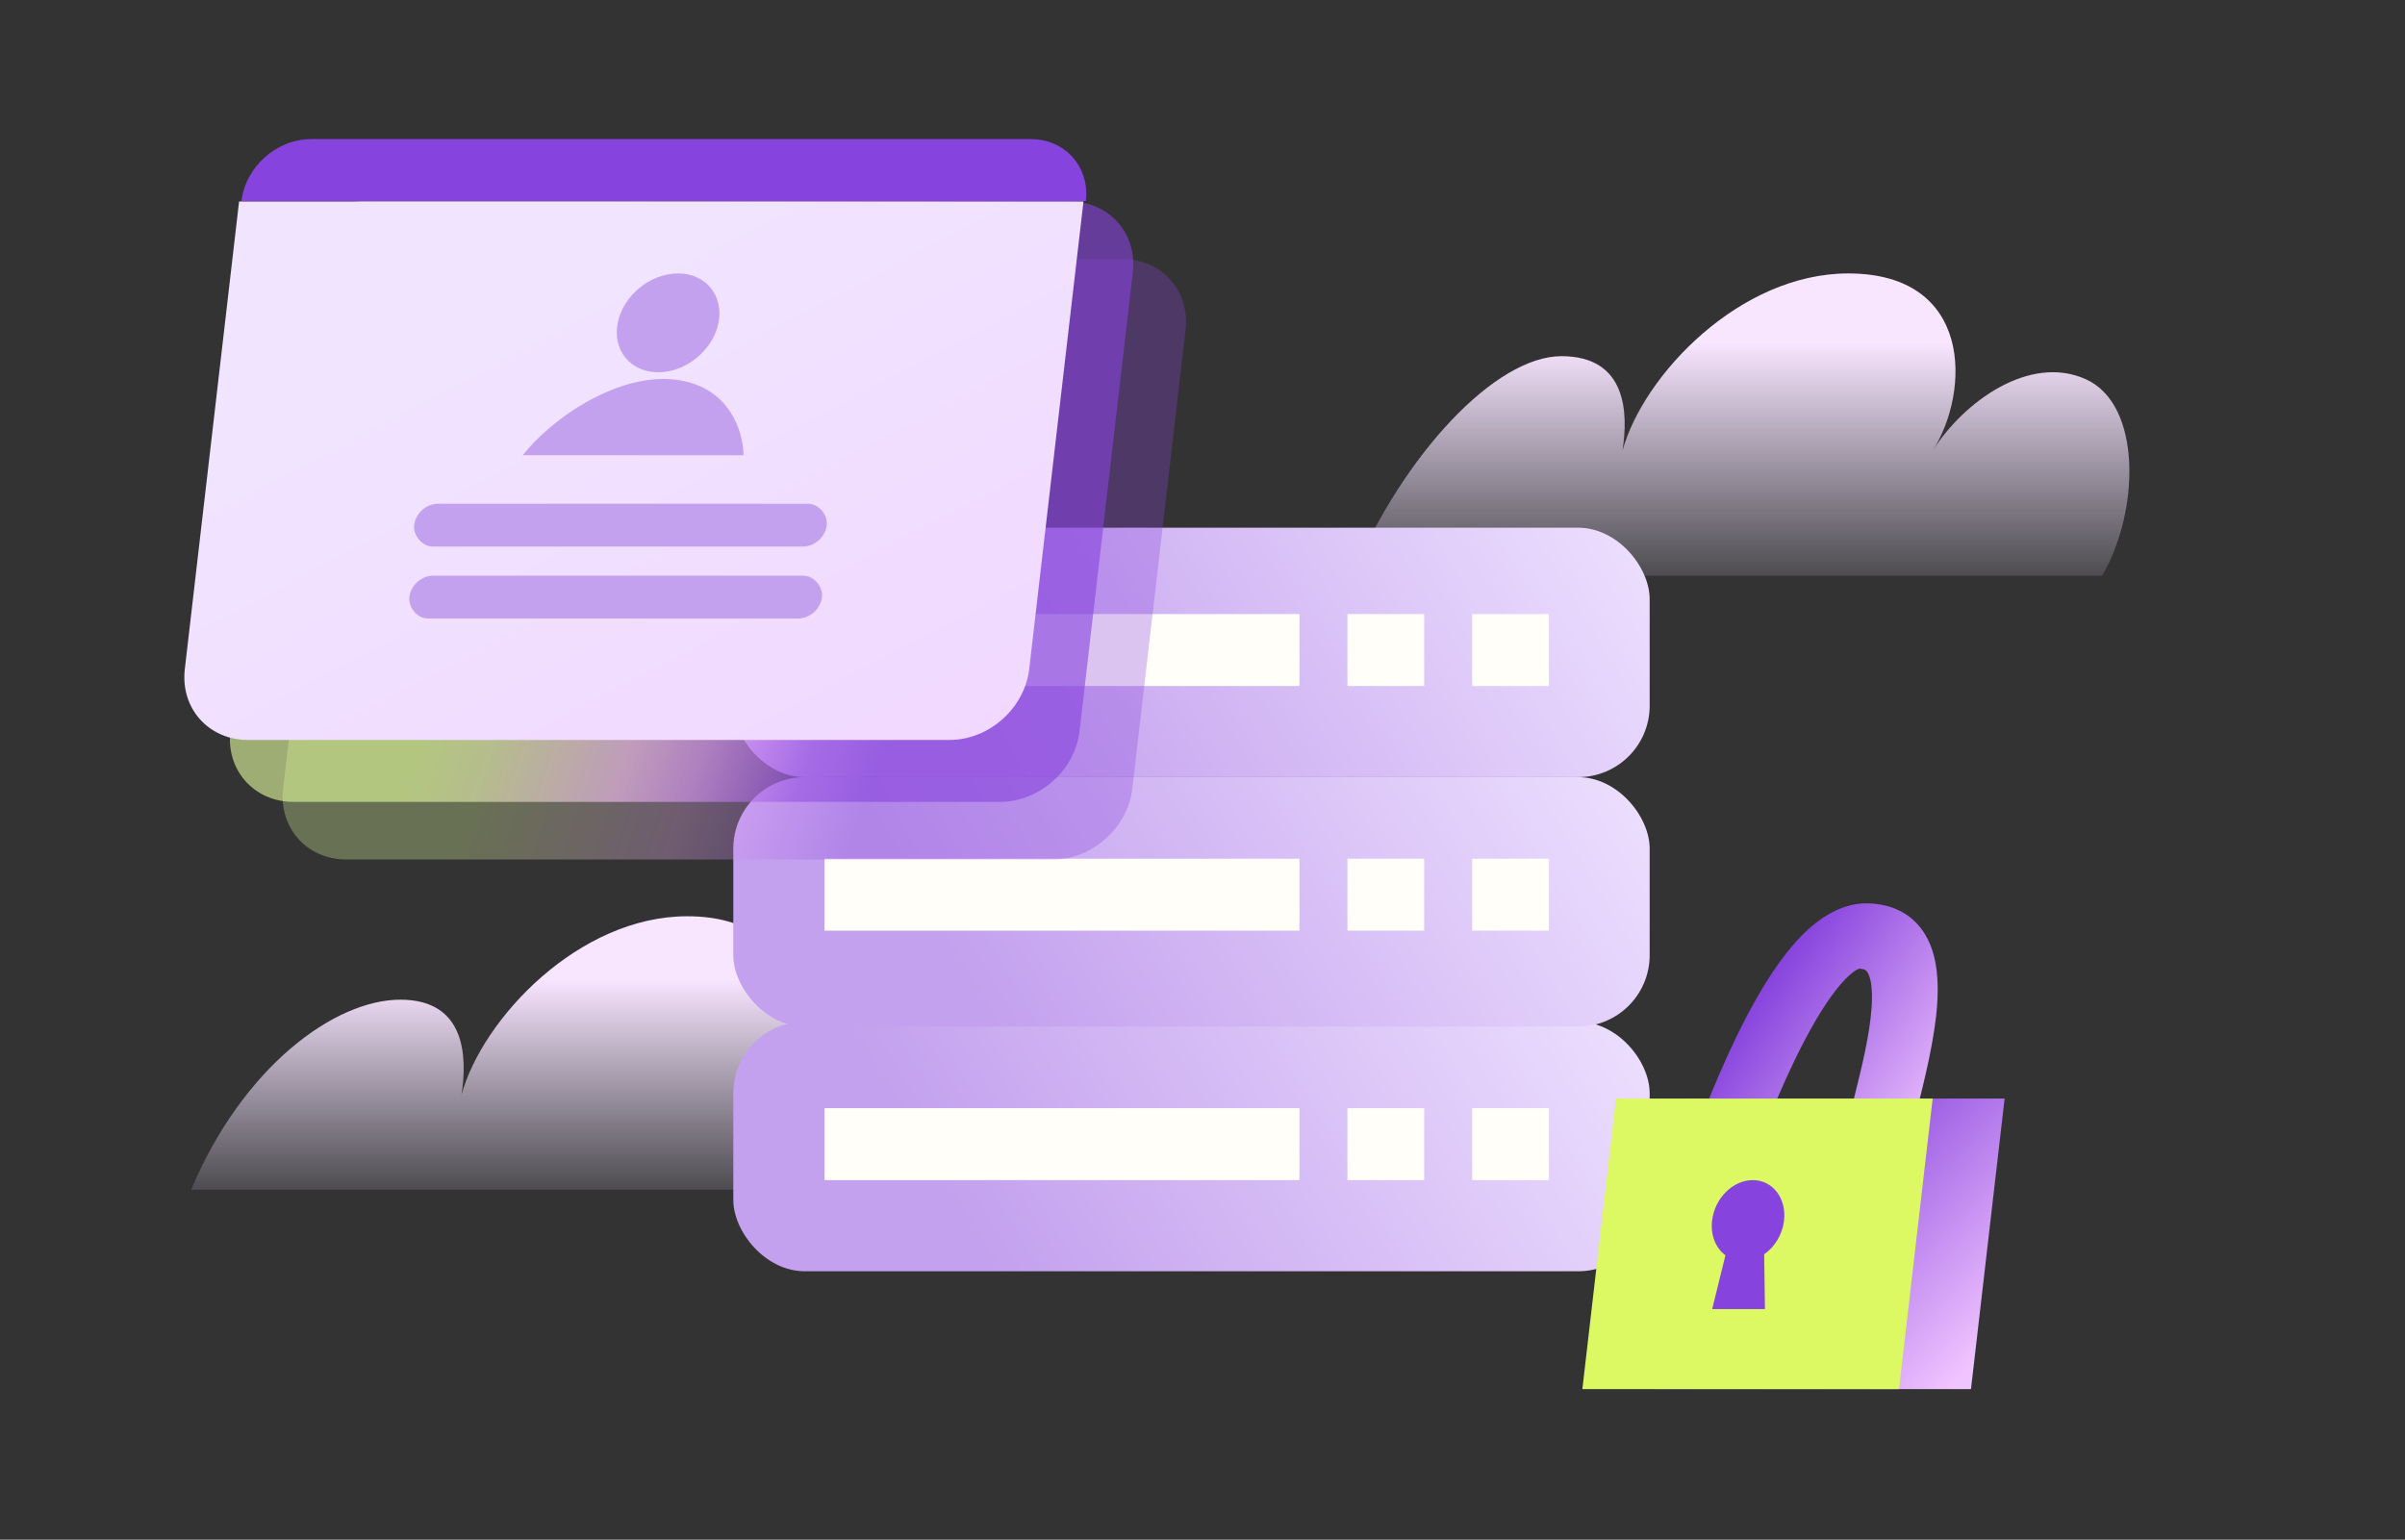 <?xml version="1.0" encoding="UTF-8"?> <svg xmlns="http://www.w3.org/2000/svg" width="303" height="194" viewBox="0 0 303 194" fill="none"><rect x="0" y="0" width="303" height="194" fill="#333333" stroke="none"/><path d="M196.718 44.879C188.424 44.879 176.872 57.184 170.355 72.534H264.845C269.584 64.424 269.881 50.961 262.772 47.776C255.663 44.59 247.369 50.672 243.518 56.754C248.258 49.268 248.554 34.453 232.855 34.453C219.229 34.453 207.085 47.196 204.419 56.754C205.137 52.12 205.012 44.879 196.718 44.879Z" fill="url(#paint0_linear_2138_22654)"></path><path d="M50.444 125.961C42.151 125.961 30.599 134.428 24.082 149.903H118.572C123.311 141.727 123.607 132.092 116.498 128.88C109.389 125.669 101.096 131.8 97.245 137.932C101.984 130.385 102.28 115.449 86.581 115.449C72.956 115.449 60.812 128.296 58.146 137.932C58.864 133.26 58.738 125.961 50.444 125.961Z" fill="url(#paint1_linear_2138_22654)"></path><rect x="92.387" y="128.748" width="115.45" height="31.431" rx="9.001" fill="url(#paint2_linear_2138_22654)"></rect><rect x="92.387" y="97.922" width="115.45" height="31.431" rx="9.001" fill="url(#paint3_linear_2138_22654)"></rect><rect x="92.387" y="66.49" width="115.45" height="31.431" rx="9.001" fill="url(#paint4_linear_2138_22654)"></rect><rect x="169.758" y="77.371" width="9.671" height="9.067" fill="#FFFEF9"></rect><rect x="169.758" y="108.197" width="9.671" height="9.067" fill="#FFFEF9"></rect><rect x="169.758" y="139.629" width="9.671" height="9.067" fill="#FFFEF9"></rect><rect x="185.473" y="77.371" width="9.671" height="9.067" fill="#FFFEF9"></rect><rect x="185.473" y="108.197" width="9.671" height="9.067" fill="#FFFEF9"></rect><rect x="185.473" y="139.629" width="9.671" height="9.067" fill="#FFFEF9"></rect><rect x="103.871" y="77.371" width="59.841" height="9.067" fill="#FFFEF9"></rect><rect x="103.871" y="108.197" width="59.841" height="9.067" fill="#FFFEF9"></rect><rect x="103.871" y="139.629" width="59.841" height="9.067" fill="#FFFEF9"></rect><rect width="39.894" height="36.871" transform="matrix(1 0 -0.115 0.993 212.664 138.42)" fill="url(#paint5_linear_2138_22654)"></rect><path fill-rule="evenodd" clip-rule="evenodd" d="M220.045 148.428C219.919 148.78 219.817 149.067 219.738 149.281L211.991 147.288C212.057 147.108 212.148 146.853 212.262 146.532C213.177 143.966 215.604 137.163 218.765 130.64C220.534 126.987 222.644 123.188 224.987 120.187C227.13 117.443 230.403 114.151 234.58 113.834L234.702 113.825L234.824 113.823C238.582 113.757 241.329 115.384 242.807 118.215C244.109 120.711 244.247 123.802 244.06 126.538C243.768 130.828 242.497 135.925 241.521 139.843C241.258 140.898 241.016 141.868 240.82 142.714L232.759 141.775C233.025 140.627 233.32 139.44 233.619 138.235C234.569 134.405 235.563 130.4 235.799 126.937C235.954 124.674 235.711 123.324 235.36 122.65C235.196 122.336 235.028 122.077 234.204 122.057C234.109 122.086 233.879 122.179 233.489 122.471C232.904 122.909 232.164 123.644 231.303 124.747C229.576 126.959 227.809 130.062 226.15 133.487C223.235 139.501 220.99 145.783 220.045 148.428ZM234.255 122.044C234.255 122.044 234.254 122.044 234.252 122.045L234.255 122.044Z" fill="url(#paint6_linear_2138_22654)"></path><rect width="39.894" height="36.871" transform="matrix(1 0 -0.115 0.993 203.598 138.42)" fill="#DCF964"></rect><path fill-rule="evenodd" clip-rule="evenodd" d="M222.264 158.039C223.583 157.123 224.561 155.566 224.767 153.799C225.094 150.98 223.33 148.695 220.826 148.695C218.323 148.695 216.027 150.98 215.7 153.799C215.484 155.652 216.174 157.275 217.383 158.169L215.712 164.947H222.361L222.264 158.039Z" fill="#8743DD"></path><path opacity="0.6" d="M35.736 34.316C36.309 29.385 40.798 25.387 45.763 25.387H134.772C139.737 25.387 143.297 29.385 142.724 34.316L136.013 92.11C135.441 97.041 130.952 101.039 125.987 101.039H36.978C32.013 101.039 28.453 97.041 29.026 92.11L35.736 34.316Z" fill="url(#paint7_linear_2138_22654)"></path><path opacity="0.3" d="M42.381 41.57C42.954 36.639 47.443 32.641 52.408 32.641H141.416C146.381 32.641 149.942 36.639 149.369 41.57L142.658 99.364C142.085 104.295 137.596 108.293 132.631 108.293H43.623C38.658 108.293 35.097 104.295 35.67 99.364L42.381 41.57Z" fill="url(#paint8_linear_2138_22654)"></path><path d="M30.121 25.387H136.505L129.667 84.305C129.095 89.236 124.606 93.234 119.641 93.234H31.237C26.272 93.234 22.711 89.236 23.284 84.305L30.121 25.387Z" fill="url(#paint9_linear_2138_22654)"></path><path d="M30.422 25.335C30.923 21.024 34.846 17.529 39.186 17.529H129.854C134.193 17.529 137.306 21.024 136.806 25.335H30.422Z" fill="#8743DD"></path><circle cx="6.347" cy="6.347" r="6.347" transform="matrix(1 0 -0.196 0.981 79.07 34.453)" fill="#C3A1EE"></circle><path d="M85.811 47.949C78.237 46.568 69.447 52.746 65.864 57.358H93.669C93.713 55.882 92.898 49.24 85.811 47.949Z" fill="#C3A1EE"></path><rect width="51.983" height="5.44" rx="2.72" transform="matrix(1 0 -0.115 0.993 52.492 63.467)" fill="#C3A1EE"></rect><rect width="51.983" height="5.44" rx="2.72" transform="matrix(1 0 -0.115 0.993 51.887 72.533)" fill="#C3A1EE"></rect><defs><linearGradient id="paint0_linear_2138_22654" x1="170.355" y1="43.241" x2="170.355" y2="77.416" gradientUnits="userSpaceOnUse"><stop stop-color="#F8E5FF"></stop><stop offset="1" stop-color="#EFE2FF" stop-opacity="0"></stop></linearGradient><linearGradient id="paint1_linear_2138_22654" x1="24.082" y1="123.4" x2="24.082" y2="154.32" gradientUnits="userSpaceOnUse"><stop stop-color="#F8E5FF"></stop><stop offset="1" stop-color="#EFE2FF" stop-opacity="0"></stop></linearGradient><linearGradient id="paint2_linear_2138_22654" x1="127.609" y1="163.617" x2="204.574" y2="117.228" gradientUnits="userSpaceOnUse"><stop stop-color="#C3A1EE"></stop><stop offset="1" stop-color="#EFE2FF"></stop></linearGradient><linearGradient id="paint3_linear_2138_22654" x1="127.609" y1="132.791" x2="204.574" y2="86.402" gradientUnits="userSpaceOnUse"><stop stop-color="#C3A1EE"></stop><stop offset="1" stop-color="#EFE2FF"></stop></linearGradient><linearGradient id="paint4_linear_2138_22654" x1="127.609" y1="101.36" x2="204.574" y2="54.971" gradientUnits="userSpaceOnUse"><stop stop-color="#C3A1EE"></stop><stop offset="1" stop-color="#EFE2FF"></stop></linearGradient><linearGradient id="paint5_linear_2138_22654" x1="19.947" y1="1.44761e-06" x2="48.379" y2="23.207" gradientUnits="userSpaceOnUse"><stop stop-color="#8743DD"></stop><stop offset="1" stop-color="#F0C4FF"></stop></linearGradient><linearGradient id="paint6_linear_2138_22654" x1="228.944" y1="114.262" x2="252.812" y2="130.756" gradientUnits="userSpaceOnUse"><stop stop-color="#8743DD"></stop><stop offset="1" stop-color="#F0C4FF"></stop></linearGradient><linearGradient id="paint7_linear_2138_22654" x1="21.263" y1="69.829" x2="122.568" y2="104.28" gradientUnits="userSpaceOnUse"><stop offset="0.357" stop-color="#E6FF9F"></stop><stop offset="0.591" stop-color="#FABBFF"></stop><stop offset="0.791" stop-color="#8743DD"></stop></linearGradient><linearGradient id="paint8_linear_2138_22654" x1="27.907" y1="77.083" x2="129.212" y2="111.533" gradientUnits="userSpaceOnUse"><stop stop-color="#E6FF9F"></stop><stop offset="0.357" stop-color="#E6FF9F"></stop><stop offset="0.591" stop-color="#FABBFF"></stop><stop offset="0.791" stop-color="#8743DD"></stop></linearGradient><linearGradient id="paint9_linear_2138_22654" x1="82.569" y1="31.795" x2="174.317" y2="206.41" gradientUnits="userSpaceOnUse"><stop stop-color="#F1E4FF"></stop><stop offset="1" stop-color="#F0C4FF"></stop></linearGradient></defs></svg> 